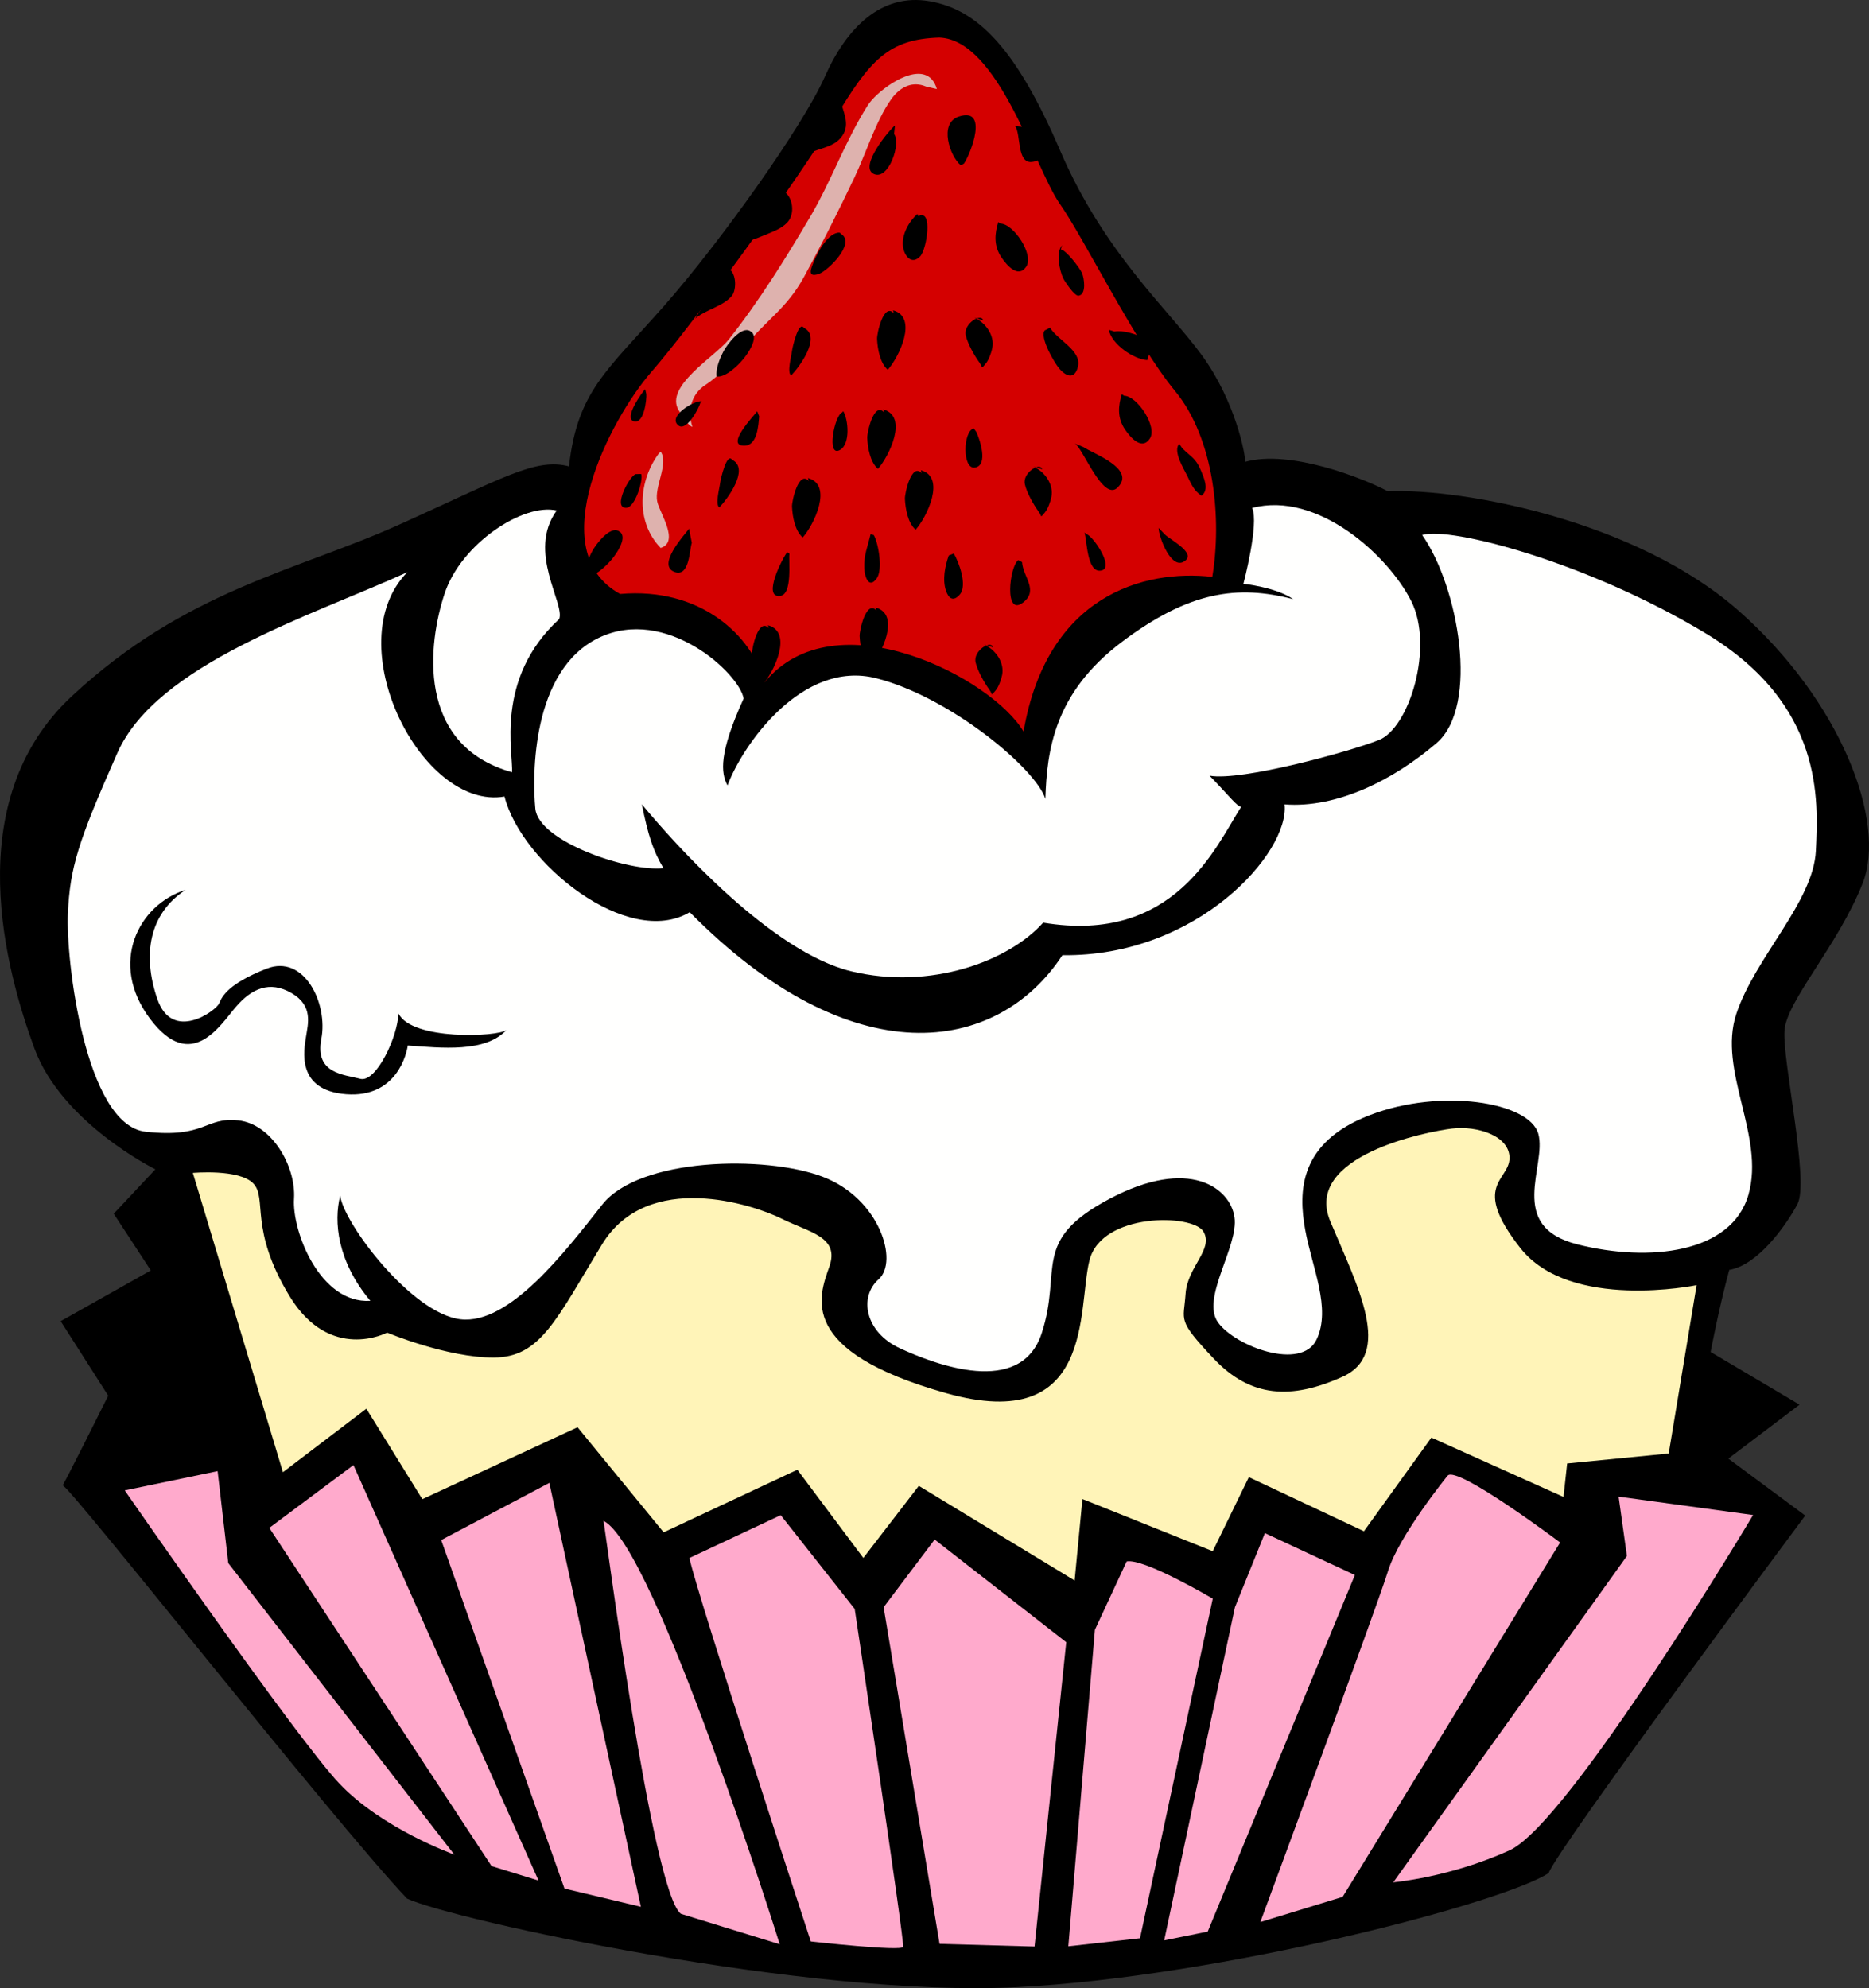 <?xml version="1.0" encoding="UTF-8"?>
<!DOCTYPE svg PUBLIC "-//W3C//DTD SVG 1.1//EN" "http://www.w3.org/Graphics/SVG/1.1/DTD/svg11.dtd">
<svg version="1.1" xmlns="http://www.w3.org/2000/svg" xmlns:xlink="http://www.w3.org/1999/xlink" x="0" y="0" width="747.74" height="795.356" viewBox="0, 0, 747.74, 795.356">
  <rect x="0" y="0" width="747.74" height="795.356" fill="#333333" stroke="none"/>
  <defs>
    <clipPath id="Clip_1">
      <path d="M276.852,170.692 C275.12,170.16 272.372,165.512 271.476,164.032 C265.772,154.508 286.128,142.628 291.572,135.784 C303.632,120.592 314.348,103.324 324.144,86.728 C332.652,72.3 338.3,56.02 347.244,42.028 C350.408,37.076 362.516,27.616 369.848,29.876 C372.076,30.56 373.856,32.324 374.82,35.624 L370.56,34.656 C370.16,34.484 369.768,34.34 369.376,34.22 C364.296,32.656 359.74,35.148 356.444,39.848 C350.364,48.5 346.488,61.264 341.92,70.856 C335.376,84.588 328.936,97.4 321.72,110.668 C314.76,123.448 306.836,127.648 297.696,138.912 C293.196,144.46 287.952,150.268 282.124,154.052 C276.684,157.584 274.816,164.336 277.02,170.732 C276.964,170.724 276.908,170.712 276.852,170.692 z"/>
    </clipPath>
  </defs>
  <g id="Layer_1">
    <path d="M227.636,186.58 C230.972,156.732 242.54,148.576 265.444,122.636 C288.352,96.688 321.256,50.392 329.98,30.72 C338.704,11.052 352.548,-2.78 371.78,0.476 C391,3.74 406.48,19.168 424.156,60.288 C441.828,101.404 467.436,123.668 480.896,142.188 C494.352,160.716 498.384,182.192 498.124,184.768 C516.192,179.696 545.584,191.416 555.2,196.508 C585.908,195.328 654.98,208.452 695.712,244.436 C736.444,280.408 754.928,328.7 745.192,353.38 C735.44,378.068 714.972,400.156 713.948,412.076 C712.944,424.02 724.028,472.692 719.076,481.804 C714.136,490.94 703.064,506.148 691.84,508.016 C687.68,523.248 684.38,540.86 684.38,540.86 L719.948,561.936 L691.456,583.512 L722.232,606.308 C722.232,606.308 623.232,739.228 619.596,749.292 C602.156,760.96 489.696,790.712 406.756,794.96 C323.812,799.212 181.48,768.112 162.836,759.528 C133.376,728.436 25.752,591.632 24.952,594.228 C24.156,596.808 43.292,558.344 43.292,558.344 L24.268,528.528 L60.336,508.232 L45.5,485.556 L62.152,467.788 C62.152,467.788 24.72,449.336 13.736,419.336 C2.752,389.316 -16.816,320.9 28.728,278.504 C74.276,236.104 118.348,228.488 159.764,209.852 C201.184,191.204 214.36,183.02 227.636,186.58" fill="#000000" id="path46304"/>
    <path d="M375.812,15.032 C355.384,15.66 348.004,24.032 333.748,47.852 C319.484,71.68 277.04,129.928 260.572,148.812 C244.1,167.7 216.652,220.464 248.104,237.62 C280.392,234.788 300.956,254.436 305.88,272.988 C334.068,238.552 396.928,271.236 409.492,292.68 C418.868,238.076 457.736,227.684 485.004,230.776 C488.832,208 486.004,175.7 470.12,156.44 C454.228,137.16 433.976,95.776 423.992,81.528 C414.016,67.272 399.488,15.948 375.812,15.032" fill="#D40000" id="path46306"/>
    <g clip-path="url(#Clip_1)" id="g46310">
      <path d="M309.884,11.392 L376.008,31.772 L328.3,186.552 L262.176,166.172 z" fill="#DEB2AE" id="path46308"/>
    </g>
    <path d="M264.312,219.208 C254.08,208.624 255.464,192.172 263.764,181.16 L264.404,180.828 C267.548,185.512 261.708,194.748 262.936,200.64 C263.912,205.308 272.008,216.744 264.312,219.208" fill="#DEB2AE" id="path46312"/>
    <path d="M223.712,247.66 C226.148,241.492 210.712,220.764 222.728,204.232 C209.296,201.156 184.56,217.496 177.932,237.28 C171.304,257.064 166.132,298.064 204.836,308.928 C205.468,301.664 197.704,271.588 223.712,247.66" fill="#FFFFFE" id="path46314"/>
    <path d="M265.404,347.3 C251.604,348.9 215.436,336.688 214.172,323.52 C212.912,310.352 212.592,268.196 239.5,255.184 C266.396,242.188 295.824,269.36 297.5,279.452 C287.536,301.416 288.356,309.12 291.048,314.208 C297.116,297.972 320.956,263.796 350.58,271.332 C380.2,278.864 414.484,307.544 418.228,319.6 C418.836,300.348 421.688,277.272 448.744,256.868 C475.804,236.456 495.216,233.92 517.392,239.704 C510.36,234.864 497.456,233.556 497.456,233.556 C497.456,233.556 503.828,209.424 500.952,203.212 C527.024,196.34 555.3,222.092 564.564,240.392 C573.836,258.688 563.796,291.268 551.668,296.044 C539.548,300.82 496.516,312.592 483.912,310.304 C491.996,318.644 494.984,322.768 496.592,322.728 C486.336,338.736 470.004,377.888 417.344,369.108 C403.536,384.544 372.252,396.2 340.536,388.556 C308.82,380.908 270.348,338.172 256.776,321.74 C259.308,334.244 261.224,340.148 265.404,347.3" fill="#FFFFFE" id="path46316"/>
    <path d="M77.156,469.224 L113.192,588.944 L146.568,563.556 L168.964,599.74 L231.068,570.976 L265.504,613.004 L318.996,587.96 L345.396,623.248 L367.596,594.42 L429.932,632.272 L433.048,599.688 L485.184,620.548 L499.636,590.928 L545.672,612.572 L572.664,575.108 L625.512,598.844 L626.976,585.46 L667.604,581.484 L678.776,514.12 C678.776,514.12 628.164,524.596 608.272,499.304 C588.384,474.004 603.8,472.368 603.916,463.352 C604.028,454.332 590.904,450.288 580.952,451.484 C571.004,452.676 521.172,462.348 532.232,488.64 C543.296,514.94 557.42,541.656 537.024,550.812 C516.632,559.964 500.368,559.208 485.52,543.456 C470.676,527.7 473.596,528.6 474.316,517.636 C475.032,506.676 485.656,499.84 481.468,492.696 C477.284,485.552 440.74,484.936 435.868,504.188 C430.988,523.452 438.26,574.14 378.496,557.316 C318.728,540.488 327.564,518.728 331.8,506.72 C336.028,494.716 323.764,493.064 312.692,487.524 C301.624,481.984 259.14,467.816 240.832,497.848 C222.524,527.88 216.268,542.984 197.608,543.08 C178.94,543.196 154.888,533.112 154.888,533.112 C154.888,533.112 131.988,545.224 115.768,518.396 C99.552,491.568 107,479.488 101.388,473.496 C95.78,467.512 77.156,469.224 77.156,469.224" fill="#FFF4B8" id="path46318"/>
    <path d="M163.136,418.26 C162.728,421.328 158.784,439.284 138.5,437.744 C118.212,436.208 121.656,419.856 122.424,414.768 C123.192,409.672 125.436,402.388 116.632,397.276 C107.828,392.16 100.66,395.548 94.472,402.68 C88.268,409.824 76.572,429.64 59.976,407.496 C43.384,385.336 55.4,361.892 74.248,355.992 C59.584,365.58 56.904,382.06 62.932,399.624 C68.968,417.192 86.544,404.232 87.684,401.392 C88.828,398.548 91.448,393.496 106.596,387.528 C121.752,381.544 131.3,401.524 128.556,415.592 C125.824,429.648 137.736,429.856 144.132,431.576 C150.524,433.276 159.272,414.404 159.38,405.392 C164.788,416.372 199.344,414.78 202.588,412.056 C194.188,421.18 176.68,419.236 163.136,418.26 z M694.656,405.612 C702.192,382.904 725.5,360.804 726.484,340.348 C727.468,319.884 729.596,281.892 682.472,253.42 C635.34,224.94 580.156,210.52 568.964,214.024 C583.42,234.488 592.072,282.412 574.712,297.292 C557.352,312.164 534.684,323.416 513.92,321.788 C516,340.952 479.128,382.824 425.036,382.128 C398.912,421.988 340.852,430.716 275.944,364.92 C251.176,379.652 208.564,345.22 201.84,318.652 C168.644,324.396 134.944,257.564 162.932,228.924 C124.544,246.384 62.708,265.644 46.94,301.252 C31.172,336.852 28.02,347.072 27.156,365.436 C26.288,383.804 34.068,450.084 58.268,452.748 C82.472,455.42 81.956,446.74 95.34,448.212 C108.732,449.668 118.448,466.512 117.624,479.572 C116.788,492.624 128.076,521.648 148.168,520.4 C134.936,504.596 133.44,488.696 136.104,478.348 C137.48,489.412 164.696,525.496 184.22,527.78 C203.744,530.072 226.088,500.756 240.948,481.904 C255.816,463.06 306.16,462.08 329.052,470.732 C351.944,479.38 359.592,504.64 351.54,511.748 C343.5,518.84 346.08,532.952 360.056,539.392 C374.048,545.828 408.304,559.052 416.732,533.428 C425.164,507.816 412.196,496.36 443.992,479.548 C475.804,462.732 492.176,475.232 493.888,486.94 C495.604,498.648 480.268,519.472 487.348,529.108 C494.428,538.752 520.72,548.444 526.708,535.912 C532.7,523.388 524.924,507.152 522.168,491.924 C519.412,476.7 519.608,457.064 548,446.116 C576.4,435.172 611.924,440.804 615.444,453.6 C618.952,466.388 602.444,490.592 631.088,497.816 C659.74,505.06 692.812,501.404 699.516,477.916 C706.232,454.424 687.128,428.304 694.656,405.612" fill="#FFFFFE" id="path46320"/>
    <path d="M49.9,596.236 L87.064,588.52 L91.332,625.324 L181.748,741.932 C181.748,741.932 152.972,731.644 135.828,713.576 C118.676,695.516 49.9,596.236 49.9,596.236" fill="#FFAACC" id="path46322"/>
    <path d="M141.408,586.1 L107.744,611.224 L196.66,746.528 L215.46,752.324 L141.408,586.1" fill="#FFAACC" id="path46324"/>
    <path d="M176.516,616.092 L219.78,593.224 L256.396,762.812 L225.832,755.52 L176.516,616.092" fill="#FFAACC" id="path46326"/>
    <path d="M241.436,608.412 C242.06,610.74 260.852,757.084 272.416,765.616 C287.968,770.408 311.952,777.8 311.952,777.8 C311.952,777.8 262,618.516 241.436,608.412" fill="#FFAACC" id="path46328"/>
    <path d="M275.82,623.272 L312.344,606.132 L341.944,643.656 C341.944,643.656 361.932,776.884 361.332,778.832 C360.732,780.772 324.372,776.668 324.372,776.668 C324.372,776.668 278.62,637.076 275.82,623.272" fill="#FFAACC" id="path46330"/>
    <path d="M373.932,615.888 L353.516,642.96 L375.892,777.636 L413.9,778.708 L426.58,656.968 L373.932,615.888" fill="#FFAACC" id="path46332"/>
    <path d="M450.736,624.664 L438.044,651.996 L427.412,778.612 L456.092,775.388 L485.196,639.536 C485.196,639.536 457.568,623.212 450.736,624.664" fill="#FFAACC" id="path46334"/>
    <path d="M506.052,613.32 L494.064,642.984 L465.764,776.24 L483.176,772.728 L542.048,630.088 L506.052,613.32" fill="#FFAACC" id="path46336"/>
    <path d="M579.14,590.364 C579.14,590.364 559.704,614.248 555.312,628.504 C550.916,642.768 504.224,768.916 504.224,768.916 L537.152,758.844 L624.16,617.068 C624.16,617.068 582.648,585.884 579.14,590.364" fill="#FFAACC" id="path46338"/>
    <path d="M647.56,598.728 L701.368,606.084 C701.368,606.084 627.888,729.316 603.948,740.212 C580,751.112 557.412,753.02 557.412,753.02 L650.884,622.464 L647.56,598.728" fill="#FFAACC" id="path46340"/>
    <path d="M358.052,50.2 C355.716,52.044 343.468,66.752 349.58,69.596 C355.48,72.352 360.576,57.364 357.7,53.636" fill="#000000" id="path46342"/>
    <path d="M384.38,66.112 C380.156,62.756 375.368,49.292 383.644,46.62 C395.6,42.752 388.488,61.28 385.648,65.448" fill="#000000" id="path46344"/>
    <path d="M336.136,39.54 C337.132,44.672 340.336,49.452 336.972,54.34 C333.168,59.852 326.02,58.944 321.112,62.948" fill="#000000" id="path46346"/>
    <path d="M335.96,93.072 C331.472,92.816 327.26,100.688 325.82,104.14 C324.464,107.376 322.66,111.22 327.6,109.588 C331.148,108.396 342.504,97.304 336.508,93.6" fill="#000000" id="path46348"/>
    <path d="M311.536,75.612 C316.972,76.816 318.484,84.908 315.216,88.736 C313.592,90.64 311.072,91.928 308.784,92.864 C305.34,94.264 301.004,96.332 297.208,96.76" fill="#000000" id="path46350"/>
    <path d="M367.02,85.612 C363.92,88.312 360.556,93.716 361.284,98.76 C361.776,102.28 364.616,106.144 368.08,102.62 C370.808,99.856 373.348,83.388 367.456,86.468" fill="#000000" id="path46352"/>
    <path d="M399.384,88.848 C397.996,93.324 397.42,98.22 400.692,103.024 C402.84,106.192 407.404,111.504 410.608,106.604 C413.716,101.832 405.492,89.496 400.256,89.468" fill="#000000" id="path46354"/>
    <path d="M448.808,157.684 C447.428,162.16 446.836,167.056 450.112,171.852 C452.276,175.028 456.832,180.34 460.036,175.436 C463.14,170.676 454.928,158.324 449.68,158.312" fill="#000000" id="path46356"/>
    <path d="M424.908,98.14 C422.352,100.896 423.896,108.388 425.42,111.432 C426.028,112.66 429.92,118.516 431.484,118.296 C434.828,117.828 433.72,111.044 432.868,109.184 C431.868,107.024 426.504,100.052 424.408,99.76" fill="#000000" id="path46358"/>
    <path d="M321.704,131.276 C319.58,127.852 317.028,138.86 316.848,140.432 C316.612,142.544 314.784,149.032 316.508,150.216 C319.776,146.876 328.416,135.156 322.028,131.376" fill="#000000" id="path46360"/>
    <path d="M292.968,184.048 C290.84,180.624 288.288,191.628 288.108,193.208 C287.876,195.316 286.048,201.808 287.772,202.996 C291.028,199.656 299.672,187.932 293.296,184.152" fill="#000000" id="path46362"/>
    <path d="M300.056,132.412 C296.564,130.34 290.944,137.7 289.484,140.512 C287.992,143.352 286.284,147.416 286.7,150.604 C290.224,151.16 295.264,146.208 297.38,143.648 C299.1,141.576 303.264,135.668 300.932,133.04" fill="#000000" id="path46364"/>
    <path d="M247.504,212.444 C244.004,210.368 238.396,217.724 236.916,220.536 C235.44,223.376 233.728,227.444 234.152,230.636 C237.672,231.18 242.708,226.24 244.828,223.676 C246.548,221.6 250.708,215.704 248.38,213.064" fill="#000000" id="path46366"/>
    <path d="M290.468,107.104 C294.764,107.932 294.872,115.968 292.728,118.448 C289.112,122.64 282.352,123.836 278.164,127.436" fill="#000000" id="path46368"/>
    <path d="M357.616,125.312 C353.488,120.944 350.788,133.504 350.892,135.596 C351.088,139.568 352.052,145.208 355.172,147.928 C359.64,142.932 367.452,126.888 357.264,124.14" fill="#000000" id="path46370"/>
    <path d="M353.688,164.948 C349.564,160.596 346.856,173.14 346.964,175.224 C347.156,179.212 348.12,184.856 351.24,187.572 C355.704,182.576 363.524,166.528 353.344,163.784" fill="#000000" id="path46372"/>
    <path d="M368.764,189.292 C364.632,184.936 361.928,197.488 362.036,199.58 C362.236,203.548 363.192,209.188 366.316,211.916 C370.78,206.92 378.604,190.856 368.412,188.116" fill="#000000" id="path46374"/>
    <path d="M350.632,244.204 C346.512,239.836 343.808,252.396 343.908,254.48 C344.108,258.46 345.072,264.092 348.184,266.824 C352.652,261.824 360.48,245.768 350.292,243.028" fill="#000000" id="path46376"/>
    <path d="M323.588,192.4 C319.456,188.04 316.76,200.592 316.86,202.684 C317.06,206.656 318.012,212.304 321.14,215.016 C325.6,210.024 333.424,193.98 323.236,191.232" fill="#000000" id="path46378"/>
    <path d="M307.572,251.288 C303.444,246.928 300.74,259.488 300.844,261.576 C301.044,265.552 302,271.188 305.116,273.912 C309.588,268.912 317.404,252.864 307.224,250.12" fill="#000000" id="path46380"/>
    <path d="M393.308,128.144 C392.7,125.124 385.316,129.44 386.384,134.176 C387.14,137.508 389.872,142.344 391.896,145.108 C393.372,147.124 392.316,147.808 394.34,145.484 C395.576,144.064 396.612,141.136 396.988,139.224 C397.996,134.196 394.364,129.092 389.74,127.048" fill="#000000" id="path46382"/>
    <path d="M397.236,258.952 C396.628,255.928 389.244,260.236 390.316,264.984 C391.068,268.312 393.804,273.152 395.828,275.912 C397.296,277.932 396.24,278.604 398.268,276.288 C399.508,274.868 400.54,271.944 400.924,270.036 C401.924,265 398.296,259.892 393.664,257.848" fill="#000000" id="path46384"/>
    <path d="M416.944,187.736 C416.348,184.712 408.952,189.016 410.036,193.756 C410.78,197.096 413.52,201.932 415.536,204.68 C417.016,206.708 415.96,207.38 417.988,205.072 C419.228,203.644 420.256,200.72 420.64,198.816 C421.636,193.788 418.008,188.676 413.376,186.636" fill="#000000" id="path46386"/>
    <path d="M417.964,132.192 C415.844,134.784 421.664,144.968 423.824,147.48 C426.76,150.904 430.08,151.708 431.272,146.604 C432.756,140.212 423.064,136.028 420.08,131.076" fill="#000000" id="path46388"/>
    <path d="M443.6,131.932 C444.716,137.668 453.432,143.692 458.972,144.072 C460.128,140.872 460.752,138.156 457.732,135.664 C455.244,133.608 448.976,131.992 445.868,132.632" fill="#000000" id="path46390"/>
    <path d="M471.772,177.536 C469.168,180.5 473.552,187.424 474.96,190.304 C476.628,193.708 477.504,196.084 480.648,198.328 C484.044,195.952 481.488,190.764 480.352,187.98 C478.412,183.276 476.28,182.632 473,179.332" fill="#000000" id="path46392"/>
    <path d="M429.94,177.416 C433.06,178.712 441.216,200.864 447.116,195.052 C454.732,187.552 437.132,181.4 433.404,178.836" fill="#000000" id="path46394"/>
    <path d="M463.536,211.2 C463.492,214.456 468.76,229.148 474.396,224.12 C478.084,220.824 467.632,215.608 465.948,213.72" fill="#000000" id="path46396"/>
    <path d="M389.56,171.36 C385.244,172.536 384.924,187.884 390.052,187.044 C395.616,186.156 391.88,175.416 390.56,172.732" fill="#000000" id="path46398"/>
    <path d="M336.848,165.048 C333.868,166.188 330.488,183.172 336.076,179.996 C340.296,177.596 339.384,167.84 337.372,164.5" fill="#000000" id="path46400"/>
    <path d="M302.94,164.532 C301.924,165.984 289.704,178.636 297.988,178.284 C303.08,178.064 303.416,169.928 303.728,166.552" fill="#000000" id="path46402"/>
    <path d="M280.748,160.528 C277.716,160.096 266.956,166.58 271.368,170.168 C274.596,172.804 279.58,163.472 280.22,161.08" fill="#000000" id="path46404"/>
    <path d="M258.104,155.676 C256.824,157.04 249.58,167.136 253.448,168.5 C257.672,169.98 258.78,159.644 258.568,157.612" fill="#000000" id="path46406"/>
    <path d="M254.372,189.672 C251.976,190.088 244.848,203.444 250.584,203.152 C254.124,202.98 257.428,191.984 256.516,189.62" fill="#000000" id="path46408"/>
    <path d="M275.676,211.508 C273.86,213.992 262.412,226.292 270.048,228.868 C275.868,230.8 275.832,219.916 276.772,217.168" fill="#000000" id="path46410"/>
    <path d="M314.96,220.904 C313.416,222.584 304.736,239.204 312.064,238.412 C317.164,237.864 315.436,224.452 315.832,221.528" fill="#000000" id="path46412"/>
    <path d="M348.304,213.676 C347.184,218.576 345.536,222.068 345.78,227.372 C345.924,230.616 347.528,235.768 350.724,231.44 C353.256,228.008 351.512,217.564 349.6,214.076" fill="#000000" id="path46414"/>
    <path d="M379.568,222.22 C378.044,226.66 376.956,231.892 378.488,236.392 C379.524,239.424 381.416,240.872 384.02,237.8 C387.112,234.16 383.612,224.812 381.588,221.428" fill="#000000" id="path46416"/>
    <path d="M407.396,224.068 C403.828,226.64 401.64,247.012 409.36,240.996 C415.628,236.12 409.268,230.804 408.908,224.892" fill="#000000" id="path46418"/>
    <path d="M434.724,213.68 C437.628,214.78 445.956,227.284 440.544,228.264 C434.772,229.312 434.924,216.012 433.856,213.048" fill="#000000" id="path46420"/>
    <path d="M406.148,50.472 C408.468,53.6 406.784,65.332 412.708,64.808 C421.832,63.988 410.164,53.668 409.772,50.792" fill="#000000" id="path46422"/>
  </g>
</svg>
